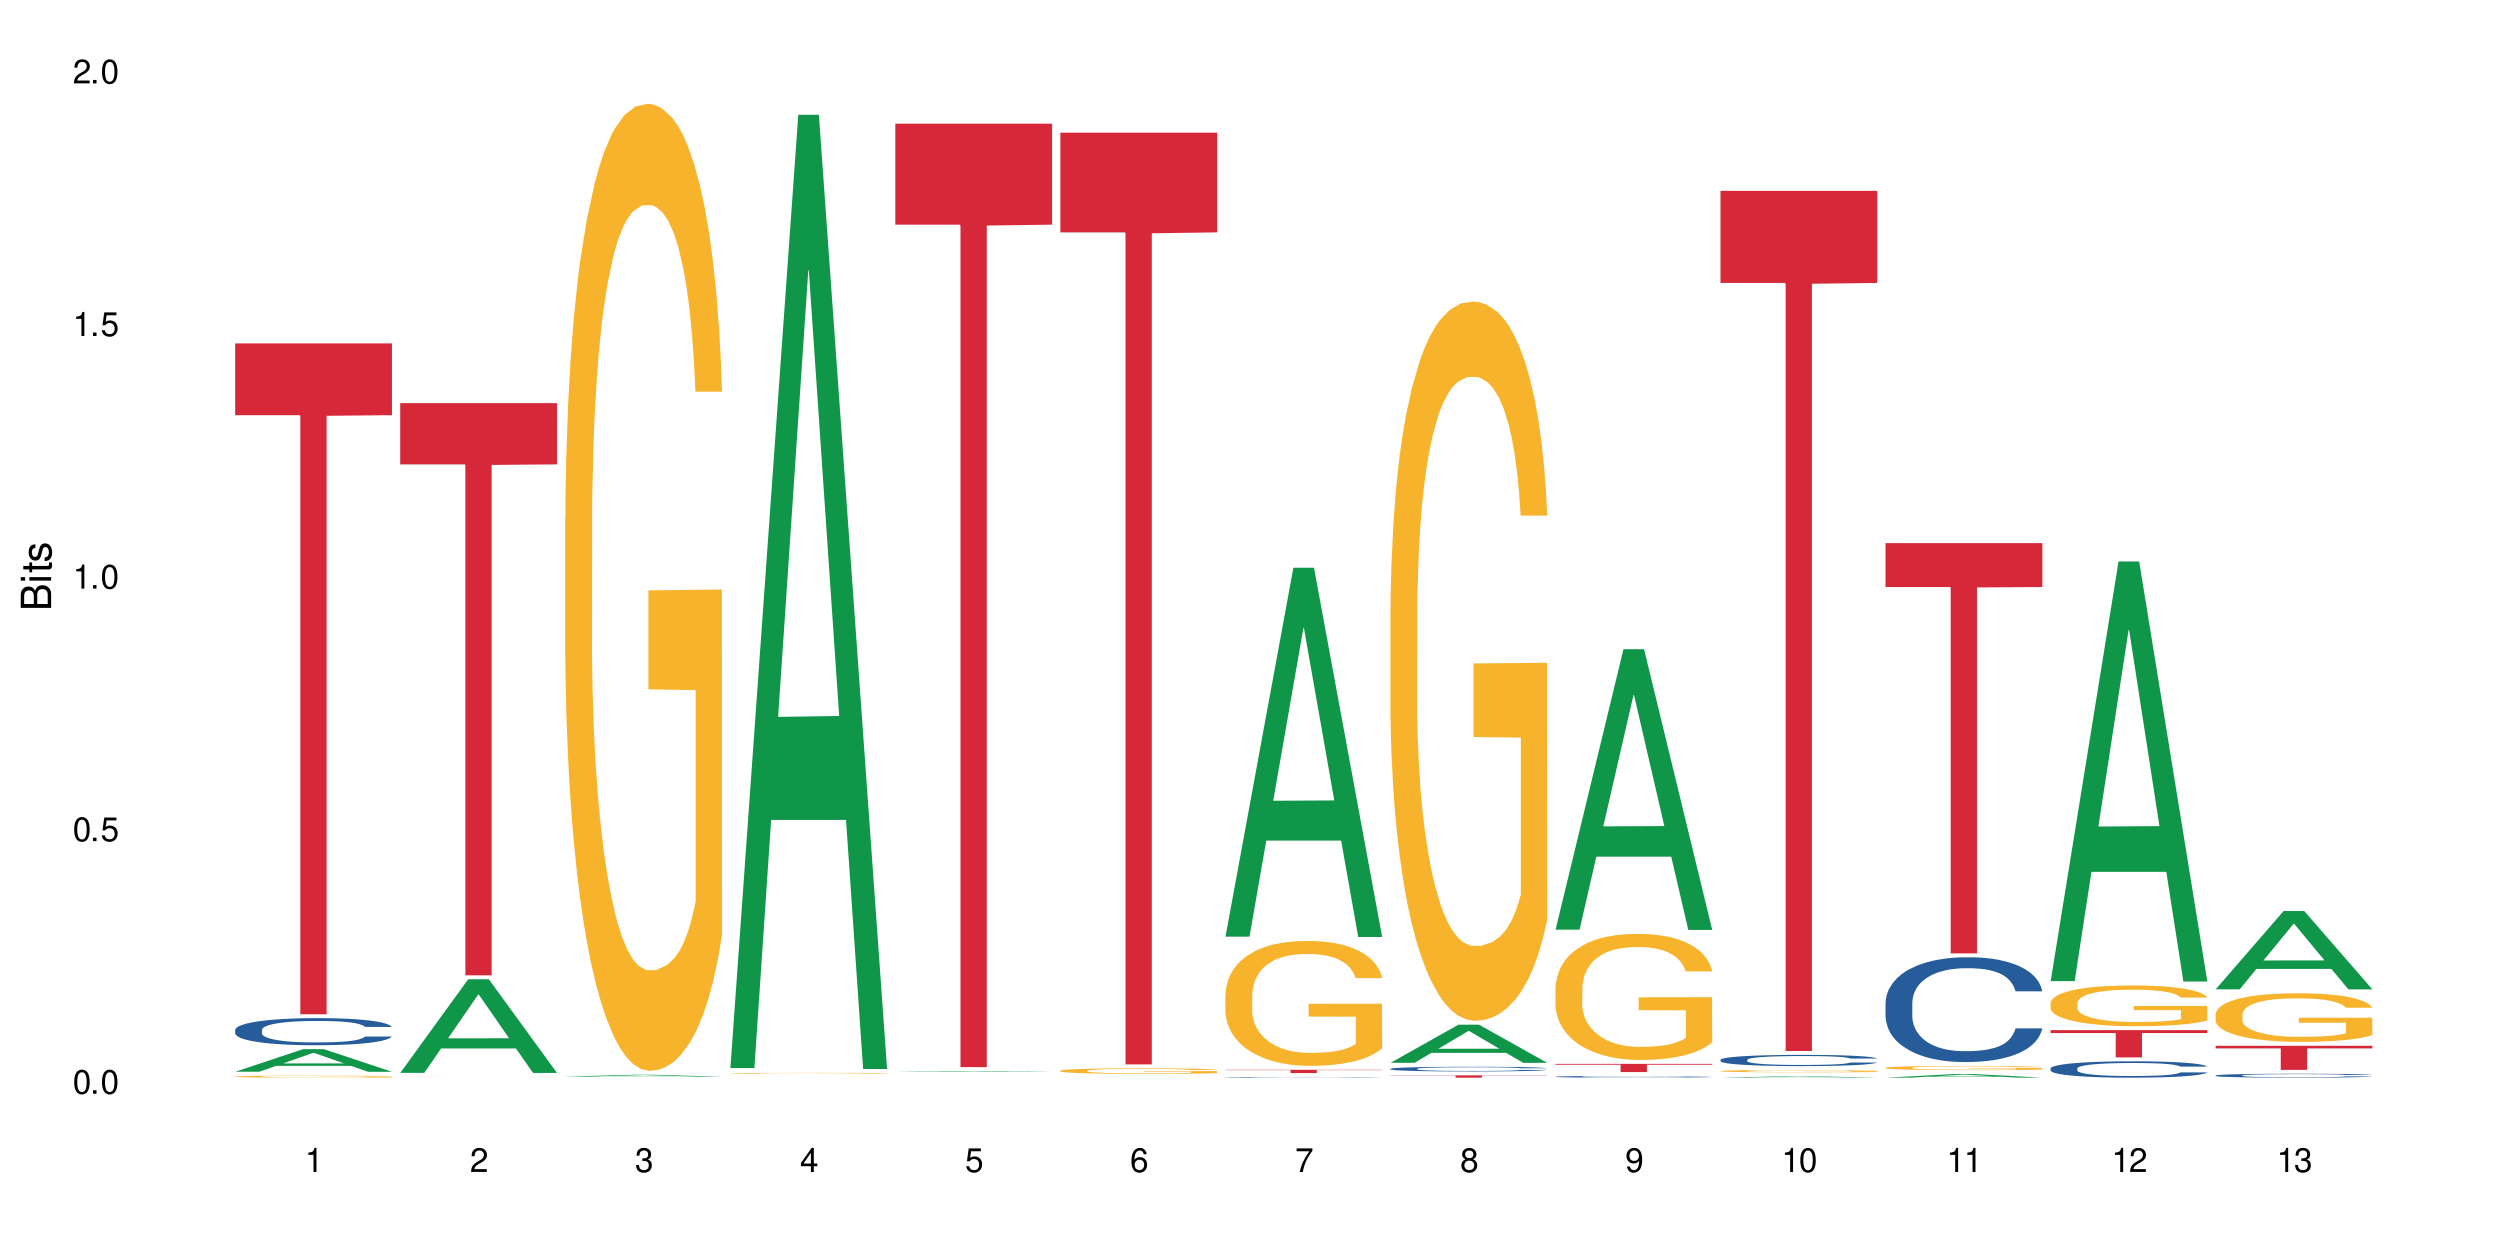 <?xml version="1.0" encoding="UTF-8"?>
<svg xmlns="http://www.w3.org/2000/svg" xmlns:xlink="http://www.w3.org/1999/xlink" width="720" height="360" viewBox="0 0 720 360">
<defs>
<g>
<g id="glyph-0-0">
</g>
<g id="glyph-0-1">
<path d="M 2.641 -6.938 C 2 -6.938 1.422 -6.656 1.078 -6.172 C 0.641 -5.562 0.406 -4.641 0.406 -3.359 C 0.406 -1.016 1.188 0.219 2.641 0.219 C 4.078 0.219 4.859 -1.016 4.859 -3.297 C 4.859 -4.641 4.656 -5.547 4.203 -6.172 C 3.844 -6.656 3.281 -6.938 2.641 -6.938 Z M 2.641 -6.188 C 3.547 -6.188 4 -5.25 4 -3.375 C 4 -1.406 3.562 -0.484 2.625 -0.484 C 1.734 -0.484 1.281 -1.438 1.281 -3.344 C 1.281 -5.25 1.734 -6.188 2.641 -6.188 Z M 2.641 -6.188 "/>
</g>
<g id="glyph-0-2">
<path d="M 1.828 -1 L 0.828 -1 L 0.828 0 L 1.828 0 Z M 1.828 -1 "/>
</g>
<g id="glyph-0-3">
<path d="M 4.562 -6.797 L 1.062 -6.797 L 0.547 -3.094 L 1.328 -3.094 C 1.719 -3.562 2.047 -3.734 2.578 -3.734 C 3.484 -3.734 4.062 -3.109 4.062 -2.094 C 4.062 -1.125 3.484 -0.531 2.578 -0.531 C 1.828 -0.531 1.375 -0.906 1.188 -1.672 L 0.328 -1.672 C 0.453 -1.109 0.547 -0.844 0.75 -0.594 C 1.125 -0.078 1.828 0.219 2.594 0.219 C 3.969 0.219 4.922 -0.781 4.922 -2.219 C 4.922 -3.562 4.031 -4.484 2.719 -4.484 C 2.25 -4.484 1.859 -4.359 1.469 -4.062 L 1.734 -5.969 L 4.562 -5.969 Z M 4.562 -6.797 "/>
</g>
<g id="glyph-0-4">
<path d="M 2.484 -4.938 L 2.484 0 L 3.328 0 L 3.328 -6.938 L 2.766 -6.938 C 2.469 -5.875 2.281 -5.734 0.984 -5.562 L 0.984 -4.938 Z M 2.484 -4.938 "/>
</g>
<g id="glyph-0-5">
<path d="M 4.859 -0.828 L 1.281 -0.828 C 1.359 -1.406 1.672 -1.781 2.5 -2.281 L 3.469 -2.828 C 4.406 -3.344 4.906 -4.062 4.906 -4.906 C 4.906 -5.484 4.672 -6.031 4.266 -6.406 C 3.859 -6.766 3.375 -6.938 2.719 -6.938 C 1.859 -6.938 1.219 -6.625 0.844 -6.031 C 0.609 -5.672 0.5 -5.234 0.484 -4.531 L 1.328 -4.531 C 1.359 -5.016 1.406 -5.281 1.531 -5.516 C 1.75 -5.938 2.188 -6.203 2.703 -6.203 C 3.469 -6.203 4.031 -5.641 4.031 -4.891 C 4.031 -4.344 3.719 -3.859 3.125 -3.516 L 2.234 -3 C 0.812 -2.172 0.406 -1.531 0.328 -0.016 L 4.859 -0.016 Z M 4.859 -0.828 "/>
</g>
<g id="glyph-0-6">
<path d="M 2.125 -3.188 L 2.578 -3.188 C 3.5 -3.188 3.984 -2.766 3.984 -1.922 C 3.984 -1.062 3.469 -0.531 2.594 -0.531 C 1.656 -0.531 1.203 -1 1.156 -2.016 L 0.312 -2.016 C 0.344 -1.453 0.438 -1.094 0.609 -0.781 C 0.953 -0.109 1.625 0.219 2.547 0.219 C 3.953 0.219 4.859 -0.625 4.859 -1.938 C 4.859 -2.828 4.516 -3.297 3.703 -3.594 C 4.344 -3.844 4.656 -4.328 4.656 -5.031 C 4.656 -6.219 3.875 -6.938 2.578 -6.938 C 1.203 -6.938 0.484 -6.172 0.453 -4.703 L 1.297 -4.703 C 1.312 -5.125 1.344 -5.359 1.453 -5.578 C 1.641 -5.969 2.062 -6.203 2.594 -6.203 C 3.344 -6.203 3.797 -5.75 3.797 -5 C 3.797 -4.516 3.609 -4.219 3.25 -4.047 C 3.016 -3.953 2.703 -3.922 2.125 -3.906 Z M 2.125 -3.188 "/>
</g>
<g id="glyph-0-7">
<path d="M 3.141 -1.672 L 3.141 0 L 3.984 0 L 3.984 -1.672 L 4.984 -1.672 L 4.984 -2.438 L 3.984 -2.438 L 3.984 -6.938 L 3.359 -6.938 L 0.266 -2.578 L 0.266 -1.672 Z M 3.141 -2.438 L 1 -2.438 L 3.141 -5.5 Z M 3.141 -2.438 "/>
</g>
<g id="glyph-0-8">
<path d="M 4.781 -5.125 C 4.609 -6.266 3.891 -6.938 2.844 -6.938 C 2.094 -6.938 1.422 -6.578 1.031 -5.953 C 0.594 -5.266 0.406 -4.422 0.406 -3.172 C 0.406 -2 0.578 -1.25 0.984 -0.641 C 1.359 -0.078 1.953 0.219 2.703 0.219 C 3.984 0.219 4.922 -0.75 4.922 -2.094 C 4.922 -3.375 4.062 -4.281 2.844 -4.281 C 2.172 -4.281 1.641 -4.031 1.281 -3.516 C 1.281 -5.234 1.828 -6.188 2.797 -6.188 C 3.391 -6.188 3.797 -5.797 3.938 -5.125 Z M 2.734 -3.531 C 3.547 -3.531 4.062 -2.953 4.062 -2.031 C 4.062 -1.156 3.484 -0.531 2.703 -0.531 C 1.922 -0.531 1.328 -1.188 1.328 -2.078 C 1.328 -2.938 1.906 -3.531 2.734 -3.531 Z M 2.734 -3.531 "/>
</g>
<g id="glyph-0-9">
<path d="M 4.984 -6.797 L 0.438 -6.797 L 0.438 -5.969 L 4.109 -5.969 C 2.5 -3.656 1.828 -2.234 1.328 0 L 2.219 0 C 2.594 -2.172 3.453 -4.047 4.984 -6.094 Z M 4.984 -6.797 "/>
</g>
<g id="glyph-0-10">
<path d="M 3.75 -3.656 C 4.469 -4.094 4.688 -4.438 4.688 -5.078 C 4.688 -6.172 3.844 -6.938 2.641 -6.938 C 1.438 -6.938 0.594 -6.172 0.594 -5.094 C 0.594 -4.438 0.812 -4.094 1.516 -3.656 C 0.734 -3.266 0.359 -2.703 0.359 -1.922 C 0.359 -0.656 1.281 0.219 2.641 0.219 C 3.984 0.219 4.922 -0.656 4.922 -1.922 C 4.922 -2.703 4.531 -3.266 3.75 -3.656 Z M 2.641 -6.188 C 3.359 -6.188 3.812 -5.75 3.812 -5.062 C 3.812 -4.406 3.344 -3.984 2.641 -3.984 C 1.922 -3.984 1.453 -4.406 1.453 -5.078 C 1.453 -5.75 1.922 -6.188 2.641 -6.188 Z M 2.641 -3.266 C 3.484 -3.266 4.062 -2.719 4.062 -1.906 C 4.062 -1.078 3.484 -0.531 2.625 -0.531 C 1.797 -0.531 1.219 -1.094 1.219 -1.906 C 1.219 -2.719 1.781 -3.266 2.641 -3.266 Z M 2.641 -3.266 "/>
</g>
<g id="glyph-0-11">
<path d="M 0.516 -1.578 C 0.672 -0.453 1.406 0.219 2.438 0.219 C 3.188 0.219 3.859 -0.141 4.266 -0.766 C 4.688 -1.453 4.891 -2.297 4.891 -3.547 C 4.891 -4.719 4.703 -5.453 4.312 -6.078 C 3.938 -6.641 3.344 -6.938 2.594 -6.938 C 1.297 -6.938 0.359 -5.969 0.359 -4.625 C 0.359 -3.344 1.234 -2.453 2.453 -2.453 C 3.094 -2.453 3.578 -2.672 4.016 -3.203 C 4 -1.484 3.469 -0.531 2.5 -0.531 C 1.906 -0.531 1.484 -0.906 1.359 -1.578 Z M 2.578 -6.203 C 3.375 -6.203 3.969 -5.531 3.969 -4.641 C 3.969 -3.797 3.391 -3.188 2.547 -3.188 C 1.734 -3.188 1.234 -3.766 1.234 -4.688 C 1.234 -5.562 1.797 -6.203 2.578 -6.203 Z M 2.578 -6.203 "/>
</g>
<g id="glyph-1-0">
</g>
<g id="glyph-1-1">
<path d="M 0 -0.953 L 0 -4.891 C 0 -5.719 -0.234 -6.344 -0.734 -6.797 C -1.188 -7.234 -1.812 -7.469 -2.5 -7.469 C -3.547 -7.469 -4.188 -7 -4.625 -5.875 C -4.984 -6.688 -5.625 -7.094 -6.531 -7.094 C -7.172 -7.094 -7.734 -6.859 -8.141 -6.391 C -8.562 -5.922 -8.75 -5.344 -8.75 -4.5 L -8.75 -0.953 Z M -4.984 -2.062 L -7.766 -2.062 L -7.766 -4.219 C -7.766 -4.844 -7.688 -5.203 -7.453 -5.5 C -7.219 -5.812 -6.859 -5.969 -6.375 -5.969 C -5.891 -5.969 -5.531 -5.812 -5.297 -5.5 C -5.062 -5.203 -4.984 -4.844 -4.984 -4.219 Z M -0.984 -2.062 L -4 -2.062 L -4 -4.781 C -4 -5.766 -3.438 -6.359 -2.484 -6.359 C -1.547 -6.359 -0.984 -5.766 -0.984 -4.781 Z M -0.984 -2.062 "/>
</g>
<g id="glyph-1-2">
<path d="M -6.281 -1.797 L -6.281 -0.797 L 0 -0.797 L 0 -1.797 Z M -8.75 -1.797 L -8.75 -0.797 L -7.484 -0.797 L -7.484 -1.797 Z M -8.75 -1.797 "/>
</g>
<g id="glyph-1-3">
<path d="M -6.281 -3.047 L -6.281 -2.016 L -8.016 -2.016 L -8.016 -1.016 L -6.281 -1.016 L -6.281 -0.172 L -5.469 -0.172 L -5.469 -1.016 L -0.719 -1.016 C -0.078 -1.016 0.281 -1.453 0.281 -2.234 C 0.281 -2.5 0.25 -2.719 0.188 -3.047 L -0.641 -3.047 C -0.609 -2.906 -0.594 -2.766 -0.594 -2.562 C -0.594 -2.141 -0.719 -2.016 -1.156 -2.016 L -5.469 -2.016 L -5.469 -3.047 Z M -6.281 -3.047 "/>
</g>
<g id="glyph-1-4">
<path d="M -4.531 -5.25 C -5.766 -5.25 -6.469 -4.422 -6.469 -2.969 C -6.469 -1.516 -5.719 -0.562 -4.547 -0.562 C -3.562 -0.562 -3.094 -1.062 -2.734 -2.562 L -2.516 -3.484 C -2.344 -4.188 -2.094 -4.469 -1.641 -4.469 C -1.047 -4.469 -0.641 -3.875 -0.641 -3 C -0.641 -2.453 -0.797 -2 -1.062 -1.75 C -1.25 -1.594 -1.422 -1.531 -1.875 -1.469 L -1.875 -0.406 C -0.422 -0.453 0.281 -1.266 0.281 -2.922 C 0.281 -4.5 -0.5 -5.516 -1.719 -5.516 C -2.656 -5.516 -3.172 -4.984 -3.469 -3.734 L -3.703 -2.766 C -3.891 -1.953 -4.156 -1.609 -4.594 -1.609 C -5.188 -1.609 -5.547 -2.125 -5.547 -2.938 C -5.547 -3.75 -5.203 -4.172 -4.531 -4.203 Z M -4.531 -5.25 "/>
</g>
</g>
</defs>
<rect x="-72" y="-36" width="864" height="432" fill="rgb(100%, 100%, 100%)" fill-opacity="1"/>
<path fill-rule="nonzero" fill="rgb(6.275%, 58.824%, 28.235%)" fill-opacity="1" d="M 67.73 308.664 L 67.777 308.66 L 87.316 302.152 L 93.25 302.152 L 112.883 308.672 L 105.984 308.672 L 101.066 306.969 L 79.5 306.969 L 74.676 308.664 L 67.73 308.664 L 81.574 306.266 L 99.086 306.258 L 90.355 303.215 L 90.258 303.211 L 90.164 303.227 L 81.527 306.258 L 81.574 306.266 Z M 67.73 308.664 "/>
<path fill-rule="nonzero" fill="rgb(14.51%, 36.078%, 60%)" fill-opacity="1" d="M 67.73 296.621 L 67.785 296.613 L 67.785 296.445 L 67.953 296.172 L 68.336 295.832 L 68.723 295.594 L 69.715 295.176 L 71.09 294.77 L 72.523 294.457 L 73.566 294.27 L 74.504 294.129 L 76.652 293.863 L 78.027 293.73 L 79.516 293.609 L 81.332 293.488 L 82.652 293.414 L 85.629 293.301 L 87.828 293.25 L 89.535 293.23 L 93.227 293.23 L 95.43 293.258 L 97.027 293.293 L 98.789 293.352 L 100.273 293.414 L 102.863 293.574 L 105.176 293.773 L 106.223 293.887 L 107.875 294.105 L 109.141 294.32 L 110.02 294.504 L 111.012 294.77 L 111.895 295.09 L 112.555 295.453 L 112.883 295.758 L 105.176 295.758 L 104.789 295.473 L 104.348 295.254 L 103.523 294.961 L 102.699 294.754 L 101.543 294.547 L 100.496 294.414 L 99.062 294.277 L 97.797 294.191 L 96.477 294.129 L 95.207 294.086 L 92.785 294.043 L 89.977 294.043 L 88.93 294.059 L 86.785 294.113 L 85.629 294.164 L 83.977 294.262 L 82.82 294.355 L 81.441 294.5 L 80.508 294.621 L 79.352 294.805 L 78.523 294.969 L 77.586 295.203 L 77.035 295.383 L 76.543 295.582 L 76.102 295.816 L 75.77 296.066 L 75.551 296.328 L 75.441 296.586 L 75.441 297.691 L 75.551 297.945 L 75.824 298.246 L 76.543 298.68 L 77.586 299.059 L 78.801 299.355 L 79.957 299.57 L 80.617 299.672 L 81.496 299.785 L 82.875 299.926 L 84.855 300.07 L 86.012 300.125 L 87.773 300.184 L 89.594 300.211 L 92.016 300.211 L 94.164 300.184 L 95.594 300.148 L 97.082 300.09 L 99.117 299.969 L 100.383 299.855 L 101.484 299.719 L 102.312 299.586 L 102.863 299.473 L 103.688 299.25 L 104.348 299.008 L 104.844 298.758 L 105.176 298.516 L 112.883 298.516 L 112.555 298.801 L 112.059 299.078 L 111.562 299.285 L 110.793 299.535 L 109.91 299.758 L 108.645 300.004 L 107.598 300.168 L 106.223 300.348 L 104.957 300.484 L 103.578 300.605 L 101.543 300.746 L 100.219 300.816 L 98.789 300.883 L 97.082 300.938 L 94.934 300.988 L 92.621 301.016 L 90.473 301.023 L 88.16 301.012 L 86.453 300.98 L 84.195 300.918 L 81.387 300.789 L 79.352 300.652 L 77.754 300.52 L 76.375 300.375 L 74.836 300.184 L 72.852 299.871 L 71.641 299.629 L 70.816 299.43 L 69.879 299.152 L 69.219 298.902 L 68.445 298.504 L 67.895 297.996 L 67.73 297.605 Z M 67.73 296.621 "/>
<path fill-rule="nonzero" fill="rgb(96.863%, 70.196%, 16.863%)" fill-opacity="1" d="M 67.73 310.043 L 67.785 310.043 L 67.785 310.031 L 68.008 310.008 L 68.559 309.977 L 69.273 309.949 L 70.043 309.93 L 70.539 309.918 L 71.367 309.902 L 72.082 309.891 L 73.898 309.867 L 76.211 309.844 L 77.477 309.836 L 78.91 309.824 L 80.945 309.816 L 81.883 309.812 L 84.746 309.805 L 87.996 309.797 L 93.227 309.797 L 95.484 309.801 L 98.566 309.805 L 100.328 309.812 L 101.707 309.816 L 103.137 309.824 L 104.898 309.832 L 106.551 309.848 L 107.875 309.859 L 109.195 309.875 L 110.297 309.891 L 111.234 309.91 L 112.059 309.93 L 112.555 309.949 L 112.883 309.969 L 105.23 309.969 L 104.789 309.949 L 104.293 309.934 L 103.469 309.918 L 102.641 309.906 L 101.816 309.895 L 100.273 309.883 L 98.953 309.875 L 97.301 309.867 L 95.703 309.863 L 93.887 309.859 L 92.785 309.855 L 89.867 309.855 L 87.223 309.859 L 85.684 309.863 L 84.582 309.871 L 83.039 309.879 L 82.102 309.883 L 81.551 309.887 L 79.902 309.902 L 78.801 309.918 L 78.195 309.93 L 77.422 309.945 L 76.871 309.957 L 76.266 309.98 L 75.938 309.996 L 75.496 310.031 L 75.441 310.125 L 75.605 310.145 L 75.938 310.164 L 76.375 310.184 L 77.035 310.203 L 77.699 310.219 L 78.855 310.238 L 79.844 310.254 L 80.617 310.262 L 82.102 310.277 L 82.707 310.281 L 84.141 310.289 L 85.629 310.297 L 87.445 310.305 L 88.82 310.309 L 97.137 310.309 L 99.227 310.305 L 100.66 310.297 L 101.598 310.297 L 102.754 310.289 L 103.578 310.285 L 104.348 310.277 L 105.285 310.27 L 105.285 310.145 L 91.684 310.145 L 91.684 310.086 L 112.828 310.086 L 112.883 310.289 L 111.727 310.305 L 110.297 310.316 L 108.918 310.328 L 107.488 310.336 L 105.449 310.348 L 103.797 310.352 L 101.266 310.359 L 98.953 310.363 L 96.531 310.367 L 94.383 310.371 L 91.852 310.371 L 89.594 310.367 L 87.168 310.367 L 85.242 310.363 L 81.719 310.348 L 79.516 310.34 L 78.082 310.328 L 76.598 310.32 L 75.109 310.305 L 73.789 310.293 L 72.906 310.281 L 72.027 310.27 L 71.09 310.254 L 70.207 310.234 L 69.547 310.219 L 68.941 310.199 L 68.5 310.184 L 68.062 310.16 L 67.84 310.141 L 67.73 310.125 Z M 67.73 310.043 "/>
<path fill-rule="nonzero" fill="rgb(83.922%, 15.686%, 22.353%)" fill-opacity="1" d="M 67.73 98.891 L 112.883 98.891 L 112.883 119.57 L 94.066 119.754 L 94.066 292.105 L 86.496 292.105 L 86.496 119.934 L 86.387 119.57 L 67.73 119.57 Z M 67.73 98.891 "/>
<path fill-rule="nonzero" fill="rgb(6.275%, 58.824%, 28.235%)" fill-opacity="1" d="M 115.262 308.977 L 115.309 308.953 L 134.848 282.02 L 140.781 282.02 L 160.414 309.004 L 153.516 309.004 L 148.598 301.961 L 127.031 301.961 L 122.207 308.977 L 115.262 308.977 L 129.105 299.047 L 146.617 299.02 L 137.887 286.43 L 137.789 286.402 L 137.691 286.48 L 129.059 299.02 L 129.105 299.047 Z M 115.262 308.977 "/>
<path fill-rule="nonzero" fill="rgb(96.863%, 70.196%, 16.863%)" fill-opacity="1" d="M 115.262 310.148 L 115.316 310.148 L 115.535 310.145 L 116.086 310.145 L 116.805 310.141 L 118.07 310.141 L 118.895 310.137 L 121.43 310.137 L 123.742 310.133 L 129.414 310.133 L 132.277 310.129 L 146.098 310.129 L 147.859 310.133 L 155.402 310.133 L 156.727 310.137 L 158.762 310.137 L 159.59 310.141 L 160.086 310.141 L 160.414 310.145 L 152.762 310.145 L 152.32 310.141 L 151 310.141 L 150.172 310.137 L 143.234 310.137 L 141.418 310.133 L 137.398 310.133 L 134.754 310.137 L 127.43 310.137 L 126.328 310.141 L 124.402 310.141 L 123.797 310.145 L 123.465 310.145 L 123.023 310.148 L 122.969 310.156 L 123.137 310.156 L 123.465 310.16 L 124.566 310.16 L 125.227 310.164 L 127.375 310.164 L 128.145 310.168 L 136.352 310.168 L 138.555 310.172 L 141.363 310.172 L 144.668 310.168 L 152.816 310.168 L 152.816 310.156 L 139.215 310.156 L 139.215 310.152 L 160.359 310.152 L 160.414 310.168 L 159.258 310.168 L 157.828 310.172 L 151.328 310.172 L 148.797 310.176 L 132.773 310.176 L 131.012 310.172 L 124.125 310.172 L 122.641 310.168 L 119.555 310.168 L 118.621 310.164 L 117.078 310.164 L 116.473 310.16 L 116.031 310.16 L 115.59 310.156 L 115.262 310.156 Z M 115.262 310.148 "/>
<path fill-rule="nonzero" fill="rgb(83.922%, 15.686%, 22.353%)" fill-opacity="1" d="M 115.262 116.102 L 160.414 116.102 L 160.414 133.742 L 141.598 133.895 L 141.598 280.895 L 134.023 280.895 L 134.023 134.051 L 133.914 133.742 L 115.262 133.742 Z M 115.262 116.102 "/>
<path fill-rule="nonzero" fill="rgb(6.275%, 58.824%, 28.235%)" fill-opacity="1" d="M 162.793 310.09 L 162.84 310.086 L 182.379 309.527 L 188.312 309.527 L 207.945 310.09 L 201.047 310.09 L 196.125 309.941 L 174.562 309.941 L 169.738 310.09 L 162.793 310.09 L 176.637 309.883 L 194.148 309.879 L 185.418 309.617 L 185.32 309.617 L 185.223 309.621 L 176.59 309.879 L 176.637 309.883 Z M 162.793 310.09 "/>
<path fill-rule="nonzero" fill="rgb(96.863%, 70.196%, 16.863%)" fill-opacity="1" d="M 162.793 149.172 L 162.848 148.914 L 162.848 143.828 L 163.066 132.383 L 163.617 116.613 L 164.332 103.641 L 165.105 93.465 L 165.602 88.125 L 166.426 80.492 L 167.141 74.898 L 168.957 63.449 L 171.27 52.766 L 172.539 48.188 L 173.969 43.863 L 176.008 39.031 L 176.941 37.25 L 179.805 33.184 L 183.055 30.637 L 186.633 29.875 L 188.285 30.129 L 190.543 31.148 L 193.629 33.945 L 195.391 36.488 L 196.766 39.031 L 198.199 42.34 L 199.961 47.426 L 201.613 53.531 L 202.934 59.637 L 204.254 67.266 L 205.355 75.406 L 206.293 84.309 L 207.117 94.992 L 207.613 103.895 L 207.945 112.797 L 200.289 112.797 L 199.852 103.895 L 199.355 97.027 L 198.527 88.633 L 197.703 82.527 L 196.875 77.695 L 195.336 71.082 L 194.012 67.012 L 192.363 63.449 L 190.766 61.16 L 188.949 59.637 L 187.848 59.125 L 184.926 59.125 L 182.285 60.906 L 180.742 62.941 L 179.641 64.977 L 178.098 68.793 L 177.164 71.844 L 176.613 73.879 L 174.961 81.766 L 173.859 88.887 L 173.254 93.719 L 172.484 101.352 L 171.934 108.219 L 171.328 118.395 L 170.996 126.023 L 170.555 143.32 L 170.5 189.105 L 170.664 198.77 L 170.996 209.199 L 171.438 218.355 L 172.098 228.023 L 172.758 235.398 L 173.914 245.32 L 174.906 251.934 L 175.676 256.258 L 177.164 263.125 L 177.77 265.414 L 179.199 269.992 L 180.688 273.555 L 182.504 276.605 L 183.883 278.133 L 186.082 279.402 L 188.891 279.402 L 192.195 277.879 L 194.289 275.844 L 195.719 273.809 L 196.656 272.027 L 197.812 269.23 L 198.641 266.684 L 199.41 263.887 L 200.348 259.562 L 200.348 198.77 L 186.746 198.516 L 186.746 170.027 L 207.891 169.773 L 207.945 269.23 L 206.789 276.098 L 205.355 282.711 L 203.98 287.797 L 202.547 292.121 L 200.512 296.953 L 198.859 300.008 L 196.324 303.566 L 194.012 305.855 L 191.59 307.383 L 189.441 308.145 L 186.91 308.402 L 184.652 307.891 L 182.23 306.367 L 180.301 304.332 L 178.539 301.785 L 176.777 298.48 L 174.574 293.141 L 173.145 288.816 L 171.656 283.473 L 170.172 277.113 L 168.848 270.246 L 167.969 264.906 L 167.086 258.801 L 166.148 251.168 L 165.27 242.52 L 164.609 234.637 L 164.004 225.734 L 163.562 217.34 L 163.121 205.895 L 162.902 196.734 L 162.793 188.852 Z M 162.793 149.172 "/>
<path fill-rule="nonzero" fill="rgb(6.275%, 58.824%, 28.235%)" fill-opacity="1" d="M 210.32 307.609 L 210.371 307.352 L 229.906 33.062 L 235.84 33.062 L 255.477 307.867 L 248.578 307.867 L 243.656 236.133 L 222.094 236.133 L 217.27 307.609 L 210.32 307.609 L 224.168 206.461 L 241.68 206.203 L 232.945 77.961 L 232.852 77.703 L 232.754 78.477 L 224.117 206.203 L 224.168 206.461 Z M 210.32 307.609 "/>
<path fill-rule="nonzero" fill="rgb(96.863%, 70.196%, 16.863%)" fill-opacity="1" d="M 210.32 309.105 L 210.375 309.105 L 210.375 309.102 L 210.598 309.09 L 211.148 309.074 L 211.863 309.062 L 212.633 309.055 L 213.129 309.047 L 213.957 309.039 L 214.672 309.035 L 216.488 309.023 L 218.801 309.016 L 220.066 309.012 L 221.5 309.008 L 223.539 309 L 224.473 309 L 227.336 308.996 L 230.586 308.992 L 238.074 308.992 L 241.156 308.996 L 242.922 309 L 244.297 309 L 245.73 309.004 L 247.492 309.008 L 249.145 309.016 L 250.465 309.02 L 251.785 309.027 L 252.887 309.035 L 253.824 309.043 L 254.648 309.055 L 255.145 309.062 L 255.477 309.07 L 247.82 309.07 L 247.379 309.062 L 246.887 309.059 L 246.059 309.047 L 245.234 309.043 L 244.406 309.039 L 242.863 309.031 L 241.543 309.027 L 239.891 309.023 L 238.293 309.023 L 236.477 309.02 L 232.457 309.02 L 229.816 309.023 L 228.273 309.023 L 227.172 309.027 L 225.629 309.031 L 224.695 309.031 L 224.145 309.035 L 222.492 309.043 L 221.391 309.051 L 220.785 309.055 L 220.012 309.062 L 219.461 309.066 L 218.855 309.078 L 218.527 309.086 L 218.086 309.102 L 218.031 309.145 L 218.195 309.152 L 218.527 309.164 L 218.965 309.172 L 219.629 309.18 L 220.289 309.188 L 221.445 309.199 L 222.438 309.203 L 223.207 309.207 L 224.695 309.215 L 225.301 309.215 L 226.73 309.223 L 228.219 309.223 L 230.035 309.227 L 231.41 309.227 L 233.613 309.23 L 236.422 309.23 L 239.727 309.227 L 241.82 309.227 L 243.25 309.223 L 244.188 309.223 L 245.344 309.219 L 246.168 309.219 L 246.941 309.215 L 247.875 309.211 L 247.875 309.152 L 234.273 309.152 L 234.273 309.125 L 255.422 309.125 L 255.477 309.219 L 254.32 309.227 L 252.887 309.234 L 251.512 309.238 L 250.078 309.242 L 248.043 309.246 L 246.391 309.25 L 243.855 309.254 L 241.543 309.254 L 239.121 309.258 L 232.184 309.258 L 229.758 309.254 L 227.832 309.254 L 224.309 309.246 L 222.105 309.242 L 220.672 309.238 L 219.188 309.234 L 217.699 309.227 L 216.379 309.223 L 215.496 309.215 L 214.617 309.211 L 213.68 309.203 L 212.801 309.195 L 212.137 309.188 L 211.531 309.18 L 211.094 309.172 L 210.652 309.16 L 210.43 309.152 L 210.32 309.145 Z M 210.32 309.105 "/>
<path fill-rule="nonzero" fill="rgb(6.275%, 58.824%, 28.235%)" fill-opacity="1" d="M 257.852 308.715 L 257.898 308.715 L 277.438 308.465 L 283.371 308.465 L 303.004 308.715 L 296.105 308.715 L 291.188 308.652 L 269.621 308.652 L 264.797 308.715 L 257.852 308.715 L 271.695 308.625 L 289.207 308.625 L 280.477 308.504 L 280.379 308.504 L 280.285 308.508 L 271.648 308.625 L 271.695 308.625 Z M 257.852 308.715 "/>
<path fill-rule="nonzero" fill="rgb(83.922%, 15.686%, 22.353%)" fill-opacity="1" d="M 257.852 35.613 L 303.004 35.613 L 303.004 64.699 L 284.188 64.957 L 284.188 307.34 L 276.617 307.34 L 276.617 65.211 L 276.504 64.699 L 257.852 64.699 Z M 257.852 35.613 "/>
<path fill-rule="nonzero" fill="rgb(96.863%, 70.196%, 16.863%)" fill-opacity="1" d="M 305.383 308.359 L 305.438 308.359 L 305.438 308.332 L 305.656 308.266 L 306.207 308.172 L 306.922 308.098 L 307.695 308.039 L 308.191 308.008 L 309.016 307.965 L 309.73 307.934 L 311.551 307.867 L 313.863 307.805 L 315.129 307.781 L 316.559 307.754 L 318.598 307.727 L 319.535 307.715 L 322.398 307.691 L 325.645 307.68 L 329.227 307.676 L 330.879 307.676 L 333.137 307.68 L 336.219 307.699 L 337.98 307.711 L 339.355 307.727 L 340.789 307.746 L 342.551 307.773 L 344.203 307.809 L 345.523 307.844 L 346.848 307.891 L 347.949 307.938 L 348.883 307.988 L 349.711 308.051 L 350.203 308.102 L 350.535 308.152 L 342.883 308.152 L 342.441 308.102 L 341.945 308.062 L 341.121 308.012 L 340.293 307.977 L 339.469 307.949 L 337.926 307.91 L 336.605 307.887 L 334.953 307.867 L 333.355 307.855 L 331.539 307.844 L 327.52 307.844 L 324.875 307.852 L 323.332 307.863 L 322.23 307.875 L 320.691 307.898 L 319.754 307.914 L 319.203 307.926 L 317.551 307.973 L 316.449 308.016 L 315.844 308.043 L 315.074 308.086 L 314.523 308.125 L 313.918 308.184 L 313.586 308.227 L 313.145 308.328 L 313.09 308.59 L 313.258 308.648 L 313.586 308.707 L 314.027 308.758 L 314.688 308.816 L 315.348 308.855 L 316.504 308.914 L 317.496 308.953 L 318.266 308.977 L 319.754 309.016 L 320.359 309.031 L 321.793 309.055 L 323.277 309.078 L 325.094 309.094 L 326.473 309.102 L 328.676 309.109 L 331.484 309.109 L 334.785 309.102 L 336.879 309.09 L 338.312 309.078 L 339.246 309.066 L 340.402 309.051 L 341.23 309.039 L 342 309.02 L 342.938 308.996 L 342.938 308.648 L 329.336 308.645 L 329.336 308.48 L 350.48 308.48 L 350.535 309.051 L 349.379 309.09 L 347.949 309.129 L 346.57 309.16 L 345.141 309.184 L 343.102 309.211 L 341.449 309.23 L 338.918 309.25 L 336.605 309.262 L 334.18 309.273 L 332.035 309.277 L 329.5 309.277 L 327.242 309.273 L 324.82 309.266 L 322.895 309.254 L 321.129 309.238 L 319.367 309.219 L 317.164 309.191 L 315.734 309.164 L 314.246 309.133 L 312.762 309.098 L 311.438 309.059 L 310.559 309.027 L 309.676 308.992 L 308.742 308.949 L 307.859 308.898 L 307.199 308.852 L 306.594 308.801 L 306.152 308.754 L 305.711 308.688 L 305.492 308.637 L 305.383 308.59 Z M 305.383 308.359 "/>
<path fill-rule="nonzero" fill="rgb(83.922%, 15.686%, 22.353%)" fill-opacity="1" d="M 305.383 38.203 L 350.535 38.203 L 350.535 66.926 L 331.719 67.18 L 331.719 306.547 L 324.145 306.547 L 324.145 67.43 L 324.035 66.926 L 305.383 66.926 Z M 305.383 38.203 "/>
<path fill-rule="nonzero" fill="rgb(6.275%, 58.824%, 28.235%)" fill-opacity="1" d="M 352.91 269.762 L 352.961 269.66 L 372.496 163.508 L 378.43 163.508 L 398.066 269.863 L 391.168 269.863 L 386.246 242.102 L 364.684 242.102 L 359.859 269.762 L 352.91 269.762 L 366.758 230.617 L 384.27 230.516 L 375.535 180.883 L 375.441 180.785 L 375.344 181.086 L 366.707 230.516 L 366.758 230.617 Z M 352.91 269.762 "/>
<path fill-rule="nonzero" fill="rgb(14.51%, 36.078%, 60%)" fill-opacity="1" d="M 352.91 310.254 L 352.969 310.254 L 352.969 310.25 L 353.133 310.242 L 353.52 310.234 L 353.902 310.227 L 354.895 310.215 L 356.27 310.207 L 357.703 310.199 L 358.75 310.191 L 359.684 310.188 L 361.832 310.184 L 363.211 310.18 L 364.695 310.176 L 366.512 310.172 L 367.836 310.172 L 370.809 310.168 L 373.012 310.168 L 374.719 310.164 L 378.406 310.164 L 380.609 310.168 L 383.969 310.168 L 385.457 310.172 L 388.043 310.176 L 390.355 310.18 L 391.402 310.184 L 393.055 310.188 L 394.32 310.195 L 395.203 310.199 L 396.195 310.207 L 397.074 310.215 L 397.734 310.223 L 398.066 310.23 L 390.355 310.23 L 389.973 310.223 L 389.531 310.219 L 388.703 310.211 L 387.879 310.207 L 386.723 310.199 L 385.676 310.195 L 384.246 310.191 L 382.977 310.191 L 381.656 310.188 L 371.965 310.188 L 370.809 310.191 L 369.156 310.191 L 368 310.195 L 366.625 310.199 L 365.688 310.203 L 364.531 310.207 L 363.703 310.211 L 362.77 310.219 L 362.219 310.223 L 361.723 310.227 L 361.281 310.234 L 360.953 310.238 L 360.73 310.246 L 360.621 310.254 L 360.621 310.281 L 360.73 310.289 L 361.008 310.297 L 361.723 310.309 L 362.77 310.316 L 363.98 310.328 L 365.137 310.332 L 365.797 310.336 L 366.68 310.336 L 368.055 310.34 L 370.039 310.344 L 371.195 310.348 L 380.773 310.348 L 382.262 310.344 L 384.301 310.344 L 385.566 310.34 L 386.668 310.336 L 387.492 310.332 L 388.043 310.328 L 388.871 310.324 L 389.531 310.316 L 390.027 310.309 L 390.355 310.305 L 398.066 310.305 L 397.734 310.312 L 397.238 310.32 L 396.742 310.324 L 395.973 310.332 L 395.094 310.336 L 393.824 310.344 L 392.781 310.348 L 391.402 310.352 L 390.137 310.355 L 388.758 310.359 L 386.723 310.363 L 385.402 310.363 L 383.969 310.367 L 380.113 310.367 L 377.801 310.371 L 373.34 310.371 L 371.633 310.367 L 369.375 310.367 L 366.566 310.363 L 364.531 310.359 L 362.934 310.355 L 361.559 310.352 L 360.016 310.348 L 358.031 310.34 L 356.82 310.332 L 355.996 310.328 L 355.059 310.32 L 354.398 310.312 L 353.629 310.305 L 353.078 310.289 L 352.91 310.281 Z M 352.91 310.254 "/>
<path fill-rule="nonzero" fill="rgb(96.863%, 70.196%, 16.863%)" fill-opacity="1" d="M 352.91 286.398 L 352.969 286.367 L 352.969 285.711 L 353.188 284.23 L 353.738 282.191 L 354.453 280.516 L 355.227 279.203 L 355.719 278.512 L 356.547 277.527 L 357.262 276.805 L 359.078 275.324 L 361.391 273.945 L 362.66 273.355 L 364.09 272.797 L 366.129 272.172 L 367.062 271.941 L 369.926 271.414 L 373.176 271.086 L 376.754 270.988 L 378.406 271.02 L 380.664 271.152 L 383.75 271.516 L 385.512 271.844 L 386.887 272.172 L 388.32 272.598 L 390.082 273.254 L 391.734 274.043 L 393.055 274.832 L 394.375 275.82 L 395.477 276.871 L 396.414 278.02 L 397.238 279.398 L 397.734 280.551 L 398.066 281.699 L 390.41 281.699 L 389.973 280.551 L 389.477 279.664 L 388.648 278.578 L 387.824 277.789 L 386.996 277.164 L 385.457 276.312 L 384.133 275.785 L 382.48 275.324 L 380.887 275.031 L 379.066 274.832 L 377.965 274.766 L 375.047 274.766 L 372.406 274.996 L 370.863 275.262 L 369.762 275.523 L 368.219 276.016 L 367.285 276.41 L 366.734 276.672 L 365.082 277.691 L 363.98 278.613 L 363.375 279.234 L 362.602 280.223 L 362.055 281.109 L 361.445 282.422 L 361.117 283.41 L 360.676 285.645 L 360.621 291.559 L 360.785 292.809 L 361.117 294.152 L 361.559 295.336 L 362.219 296.586 L 362.879 297.539 L 364.035 298.82 L 365.027 299.676 L 365.797 300.234 L 367.285 301.121 L 367.891 301.418 L 369.32 302.008 L 370.809 302.469 L 372.625 302.863 L 374.004 303.059 L 376.203 303.223 L 379.012 303.223 L 382.316 303.027 L 384.41 302.762 L 385.84 302.5 L 386.777 302.27 L 387.934 301.91 L 388.758 301.582 L 389.531 301.219 L 390.465 300.66 L 390.465 292.809 L 376.867 292.773 L 376.867 289.094 L 398.012 289.062 L 398.066 301.91 L 396.91 302.797 L 395.477 303.652 L 394.102 304.309 L 392.668 304.867 L 390.633 305.492 L 388.98 305.887 L 386.445 306.344 L 384.133 306.641 L 381.711 306.84 L 379.562 306.938 L 377.031 306.969 L 374.773 306.902 L 372.352 306.707 L 370.422 306.445 L 368.66 306.113 L 366.898 305.688 L 364.695 304.996 L 363.266 304.438 L 361.777 303.75 L 360.289 302.93 L 358.969 302.039 L 358.09 301.352 L 357.207 300.562 L 356.27 299.574 L 355.391 298.457 L 354.73 297.441 L 354.125 296.289 L 353.684 295.207 L 353.242 293.727 L 353.023 292.543 L 352.91 291.527 Z M 352.91 286.398 "/>
<path fill-rule="nonzero" fill="rgb(83.922%, 15.686%, 22.353%)" fill-opacity="1" d="M 352.91 308.098 L 398.066 308.098 L 398.066 308.195 L 379.246 308.199 L 379.246 309.039 L 371.676 309.039 L 371.676 308.199 L 371.566 308.195 L 352.91 308.195 Z M 352.91 308.098 "/>
<path fill-rule="nonzero" fill="rgb(6.275%, 58.824%, 28.235%)" fill-opacity="1" d="M 400.441 306.094 L 400.492 306.086 L 420.027 295.113 L 425.961 295.113 L 445.598 306.105 L 438.699 306.105 L 433.777 303.234 L 412.215 303.234 L 407.391 306.094 L 400.441 306.094 L 414.289 302.047 L 431.801 302.039 L 423.066 296.906 L 422.973 296.898 L 422.875 296.93 L 414.238 302.039 L 414.289 302.047 Z M 400.441 306.094 "/>
<path fill-rule="nonzero" fill="rgb(14.51%, 36.078%, 60%)" fill-opacity="1" d="M 400.441 307.816 L 400.496 307.816 L 400.496 307.785 L 400.664 307.738 L 401.047 307.68 L 401.434 307.641 L 402.426 307.566 L 403.801 307.496 L 405.234 307.441 L 406.277 307.41 L 407.215 307.387 L 409.363 307.34 L 410.738 307.316 L 412.227 307.297 L 414.043 307.277 L 415.363 307.266 L 418.34 307.242 L 420.539 307.234 L 422.246 307.23 L 425.938 307.23 L 428.141 307.238 L 429.738 307.242 L 431.5 307.254 L 432.984 307.266 L 435.574 307.289 L 437.887 307.324 L 438.934 307.344 L 440.586 307.383 L 441.852 307.418 L 442.73 307.453 L 443.723 307.496 L 444.605 307.551 L 445.266 307.613 L 445.598 307.668 L 437.887 307.668 L 437.5 307.617 L 437.062 307.582 L 436.234 307.531 L 435.41 307.496 L 434.254 307.457 L 433.207 307.434 L 431.773 307.414 L 430.508 307.398 L 429.188 307.387 L 427.918 307.379 L 425.496 307.371 L 422.688 307.371 L 421.641 307.375 L 419.496 307.383 L 418.34 307.395 L 416.688 307.41 L 415.531 307.426 L 414.152 307.449 L 413.219 307.473 L 412.062 307.504 L 411.234 307.531 L 410.301 307.57 L 409.75 307.602 L 409.254 307.637 L 408.812 307.676 L 408.48 307.719 L 408.262 307.766 L 408.152 307.809 L 408.152 308 L 408.262 308.043 L 408.535 308.098 L 409.254 308.172 L 410.301 308.234 L 411.512 308.289 L 412.668 308.324 L 413.328 308.34 L 414.207 308.359 L 415.586 308.387 L 417.566 308.41 L 418.723 308.418 L 420.484 308.43 L 422.305 308.434 L 424.727 308.434 L 426.875 308.43 L 428.305 308.422 L 429.793 308.414 L 431.828 308.395 L 433.098 308.371 L 434.195 308.352 L 435.023 308.328 L 435.574 308.309 L 436.398 308.27 L 437.062 308.227 L 437.555 308.184 L 437.887 308.141 L 445.598 308.141 L 445.266 308.191 L 444.77 308.238 L 444.273 308.273 L 443.504 308.316 L 442.621 308.355 L 441.355 308.398 L 440.309 308.426 L 438.934 308.457 L 437.668 308.48 L 436.289 308.5 L 434.254 308.527 L 432.93 308.539 L 431.5 308.551 L 429.793 308.559 L 427.645 308.566 L 425.332 308.574 L 423.184 308.574 L 420.871 308.57 L 419.164 308.566 L 416.906 308.555 L 414.098 308.535 L 412.062 308.512 L 410.465 308.488 L 409.086 308.461 L 407.547 308.43 L 405.562 308.375 L 404.352 308.332 L 403.527 308.301 L 402.59 308.25 L 401.93 308.207 L 401.156 308.141 L 400.605 308.055 L 400.441 307.984 Z M 400.441 307.816 "/>
<path fill-rule="nonzero" fill="rgb(96.863%, 70.196%, 16.863%)" fill-opacity="1" d="M 400.441 175.555 L 400.496 175.363 L 400.496 171.582 L 400.719 163.066 L 401.27 151.34 L 401.984 141.691 L 402.754 134.121 L 403.25 130.148 L 404.078 124.473 L 404.793 120.312 L 406.609 111.797 L 408.922 103.852 L 410.188 100.445 L 411.621 97.23 L 413.656 93.637 L 414.594 92.312 L 417.457 89.285 L 420.707 87.395 L 424.285 86.824 L 425.938 87.016 L 428.195 87.773 L 431.277 89.852 L 433.039 91.746 L 434.418 93.637 L 435.848 96.098 L 437.609 99.879 L 439.262 104.422 L 440.586 108.961 L 441.906 114.637 L 443.008 120.691 L 443.945 127.312 L 444.77 135.258 L 445.266 141.879 L 445.598 148.5 L 437.941 148.5 L 437.5 141.879 L 437.004 136.77 L 436.18 130.527 L 435.355 125.988 L 434.527 122.395 L 432.984 117.473 L 431.664 114.445 L 430.012 111.797 L 428.414 110.094 L 426.598 108.961 L 425.496 108.582 L 422.578 108.582 L 419.934 109.906 L 418.395 111.422 L 417.293 112.934 L 415.75 115.77 L 414.812 118.043 L 414.262 119.555 L 412.613 125.418 L 411.512 130.719 L 410.906 134.312 L 410.133 139.988 L 409.582 145.094 L 408.977 152.664 L 408.648 158.34 L 408.207 171.203 L 408.152 205.258 L 408.316 212.445 L 408.648 220.203 L 409.086 227.012 L 409.75 234.203 L 410.41 239.688 L 411.566 247.066 L 412.555 251.984 L 413.328 255.203 L 414.812 260.309 L 415.422 262.012 L 416.852 265.418 L 418.34 268.066 L 420.156 270.336 L 421.531 271.473 L 423.734 272.418 L 426.543 272.418 L 429.848 271.281 L 431.941 269.77 L 433.371 268.254 L 434.309 266.93 L 435.465 264.852 L 436.289 262.957 L 437.062 260.879 L 437.996 257.66 L 437.996 212.445 L 424.395 212.258 L 424.395 191.066 L 445.539 190.879 L 445.598 264.852 L 444.438 269.957 L 443.008 274.879 L 441.633 278.66 L 440.199 281.879 L 438.16 285.473 L 436.512 287.742 L 433.977 290.391 L 431.664 292.094 L 429.242 293.227 L 427.094 293.797 L 424.562 293.984 L 422.305 293.605 L 419.879 292.473 L 417.953 290.957 L 416.191 289.066 L 414.43 286.605 L 412.227 282.633 L 410.793 279.418 L 409.309 275.445 L 407.82 270.715 L 406.5 265.605 L 405.617 261.633 L 404.738 257.094 L 403.801 251.418 L 402.922 244.984 L 402.258 239.121 L 401.652 232.5 L 401.215 226.258 L 400.773 217.742 L 400.551 210.934 L 400.441 205.066 Z M 400.441 175.555 "/>
<path fill-rule="nonzero" fill="rgb(83.922%, 15.686%, 22.353%)" fill-opacity="1" d="M 400.441 309.699 L 445.598 309.699 L 445.598 309.773 L 426.777 309.773 L 426.777 310.371 L 419.207 310.371 L 419.207 309.773 L 400.441 309.773 Z M 400.441 309.699 "/>
<path fill-rule="nonzero" fill="rgb(6.275%, 58.824%, 28.235%)" fill-opacity="1" d="M 447.973 267.75 L 448.02 267.672 L 467.559 186.969 L 473.492 186.969 L 493.125 267.824 L 486.227 267.824 L 481.309 246.719 L 459.742 246.719 L 454.918 267.75 L 447.973 267.75 L 461.816 237.988 L 479.328 237.91 L 470.598 200.18 L 470.5 200.102 L 470.406 200.332 L 461.77 237.91 L 461.816 237.988 Z M 447.973 267.75 "/>
<path fill-rule="nonzero" fill="rgb(14.51%, 36.078%, 60%)" fill-opacity="1" d="M 447.973 310.094 L 448.027 310.094 L 448.027 310.082 L 448.191 310.062 L 448.578 310.043 L 448.965 310.027 L 449.953 310 L 451.332 309.977 L 452.762 309.957 L 453.809 309.945 L 454.746 309.938 L 456.895 309.918 L 458.27 309.91 L 459.758 309.902 L 461.574 309.895 L 462.895 309.891 L 465.867 309.883 L 468.07 309.879 L 473.469 309.879 L 475.672 309.883 L 477.266 309.883 L 479.027 309.887 L 480.516 309.891 L 483.105 309.902 L 485.418 309.914 L 486.465 309.922 L 488.113 309.934 L 489.383 309.949 L 490.262 309.961 L 491.254 309.977 L 492.137 309.996 L 492.797 310.02 L 493.125 310.039 L 485.418 310.039 L 485.031 310.02 L 484.59 310.008 L 483.766 309.988 L 482.938 309.977 L 481.781 309.961 L 480.734 309.953 L 479.305 309.945 L 478.039 309.941 L 476.715 309.938 L 475.449 309.934 L 473.027 309.93 L 469.172 309.93 L 467.023 309.934 L 465.867 309.938 L 464.215 309.945 L 463.059 309.949 L 461.684 309.957 L 460.746 309.965 L 459.59 309.977 L 458.766 309.988 L 457.828 310.004 L 457.277 310.016 L 456.781 310.027 L 456.344 310.043 L 456.012 310.059 L 455.793 310.074 L 455.68 310.09 L 455.68 310.16 L 455.793 310.176 L 456.066 310.195 L 456.781 310.223 L 457.828 310.246 L 459.039 310.266 L 460.195 310.277 L 460.859 310.285 L 461.738 310.293 L 463.117 310.301 L 465.098 310.309 L 466.254 310.312 L 468.016 310.316 L 469.832 310.32 L 472.258 310.32 L 474.402 310.316 L 475.836 310.316 L 477.32 310.312 L 479.359 310.305 L 480.625 310.297 L 481.727 310.289 L 482.555 310.277 L 483.105 310.273 L 483.93 310.258 L 484.59 310.242 L 485.086 310.227 L 485.418 310.211 L 493.125 310.211 L 492.797 310.23 L 491.805 310.262 L 491.035 310.277 L 490.152 310.289 L 488.887 310.305 L 487.84 310.316 L 486.465 310.328 L 485.195 310.336 L 483.82 310.344 L 481.781 310.352 L 480.461 310.355 L 479.027 310.359 L 477.32 310.363 L 475.176 310.367 L 472.863 310.371 L 470.715 310.371 L 468.402 310.367 L 466.695 310.367 L 464.438 310.363 L 461.629 310.355 L 459.59 310.348 L 457.996 310.34 L 456.617 310.328 L 455.074 310.316 L 453.094 310.297 L 451.883 310.281 L 451.055 310.27 L 450.121 310.25 L 449.461 310.234 L 448.688 310.211 L 448.137 310.18 L 447.973 310.156 Z M 447.973 310.094 "/>
<path fill-rule="nonzero" fill="rgb(96.863%, 70.196%, 16.863%)" fill-opacity="1" d="M 447.973 284.508 L 448.027 284.473 L 448.027 283.809 L 448.246 282.316 L 448.797 280.262 L 449.516 278.57 L 450.285 277.242 L 450.781 276.547 L 451.605 275.551 L 452.324 274.82 L 454.141 273.328 L 456.453 271.938 L 457.719 271.34 L 459.152 270.773 L 461.188 270.145 L 462.125 269.914 L 464.988 269.383 L 468.238 269.051 L 471.816 268.949 L 473.469 268.984 L 475.727 269.117 L 478.809 269.48 L 480.57 269.812 L 481.949 270.145 L 483.379 270.574 L 485.141 271.238 L 486.793 272.035 L 488.113 272.832 L 489.438 273.824 L 490.539 274.887 L 491.473 276.047 L 492.301 277.441 L 492.797 278.602 L 493.125 279.762 L 485.473 279.762 L 485.031 278.602 L 484.535 277.707 L 483.711 276.613 L 482.883 275.816 L 482.059 275.188 L 480.516 274.324 L 479.195 273.793 L 477.543 273.328 L 475.945 273.031 L 474.129 272.832 L 473.027 272.766 L 470.109 272.766 L 467.465 272.996 L 465.922 273.262 L 464.824 273.527 L 463.281 274.023 L 462.344 274.422 L 461.793 274.688 L 460.141 275.715 L 459.039 276.645 L 458.434 277.277 L 457.664 278.27 L 457.113 279.168 L 456.508 280.492 L 456.176 281.488 L 455.738 283.742 L 455.68 289.715 L 455.848 290.973 L 456.176 292.332 L 456.617 293.527 L 457.277 294.789 L 457.938 295.75 L 459.094 297.043 L 460.086 297.906 L 460.859 298.469 L 462.344 299.367 L 462.949 299.664 L 464.383 300.262 L 465.867 300.727 L 467.688 301.125 L 469.062 301.324 L 471.266 301.488 L 474.074 301.488 L 477.379 301.289 L 479.469 301.023 L 480.902 300.758 L 481.836 300.527 L 482.992 300.16 L 483.82 299.828 L 484.59 299.465 L 485.527 298.902 L 485.527 290.973 L 471.926 290.941 L 471.926 287.227 L 493.07 287.191 L 493.125 300.16 L 491.969 301.059 L 490.539 301.918 L 489.16 302.582 L 487.73 303.148 L 485.691 303.777 L 484.039 304.176 L 481.508 304.641 L 479.195 304.938 L 476.773 305.137 L 474.625 305.234 L 472.09 305.27 L 469.832 305.203 L 467.41 305.004 L 465.484 304.738 L 463.723 304.406 L 461.957 303.977 L 459.758 303.277 L 458.324 302.715 L 456.836 302.02 L 455.352 301.191 L 454.031 300.293 L 453.148 299.598 L 452.266 298.801 L 451.332 297.805 L 450.449 296.68 L 449.789 295.652 L 449.184 294.488 L 448.742 293.395 L 448.301 291.902 L 448.082 290.707 L 447.973 289.68 Z M 447.973 284.508 "/>
<path fill-rule="nonzero" fill="rgb(83.922%, 15.686%, 22.353%)" fill-opacity="1" d="M 447.973 306.395 L 493.125 306.395 L 493.125 306.648 L 474.309 306.648 L 474.309 308.754 L 466.734 308.754 L 466.734 306.652 L 466.625 306.648 L 447.973 306.648 Z M 447.973 306.395 "/>
<path fill-rule="nonzero" fill="rgb(6.275%, 58.824%, 28.235%)" fill-opacity="1" d="M 495.504 310.371 L 495.551 310.367 L 515.09 309.957 L 521.023 309.957 L 540.656 310.371 L 533.758 310.371 L 528.836 310.262 L 507.273 310.262 L 502.449 310.371 L 495.504 310.371 L 509.348 310.219 L 526.859 310.219 L 518.129 310.027 L 517.934 310.027 L 509.301 310.219 L 509.348 310.219 Z M 495.504 310.371 "/>
<path fill-rule="nonzero" fill="rgb(14.51%, 36.078%, 60%)" fill-opacity="1" d="M 495.504 305.215 L 495.559 305.211 L 495.559 305.141 L 495.723 305.027 L 496.109 304.887 L 496.492 304.789 L 497.484 304.613 L 498.863 304.445 L 500.293 304.316 L 501.34 304.238 L 502.277 304.18 L 504.422 304.07 L 505.801 304.016 L 507.285 303.965 L 509.105 303.914 L 510.426 303.887 L 513.398 303.836 L 515.602 303.816 L 517.309 303.809 L 520.996 303.809 L 523.199 303.82 L 524.797 303.836 L 526.559 303.859 L 528.047 303.887 L 530.633 303.949 L 532.945 304.031 L 533.992 304.078 L 535.645 304.172 L 536.91 304.262 L 537.793 304.336 L 538.785 304.445 L 539.664 304.578 L 540.324 304.73 L 540.656 304.855 L 532.945 304.855 L 532.562 304.738 L 532.121 304.648 L 531.297 304.527 L 530.469 304.441 L 529.312 304.355 L 528.266 304.297 L 526.836 304.242 L 525.566 304.207 L 524.246 304.18 L 522.98 304.164 L 520.559 304.145 L 517.75 304.145 L 516.703 304.152 L 514.555 304.176 L 513.398 304.195 L 511.746 304.238 L 510.59 304.273 L 509.215 304.332 L 508.277 304.383 L 507.121 304.461 L 506.297 304.527 L 505.359 304.625 L 504.809 304.699 L 504.312 304.781 L 503.871 304.879 L 503.543 304.984 L 503.32 305.094 L 503.211 305.199 L 503.211 305.656 L 503.32 305.762 L 503.598 305.887 L 504.312 306.066 L 505.359 306.223 L 506.57 306.348 L 507.727 306.438 L 508.387 306.477 L 509.27 306.523 L 510.645 306.582 L 512.629 306.645 L 513.785 306.668 L 515.547 306.691 L 517.363 306.703 L 519.785 306.703 L 521.934 306.691 L 523.367 306.676 L 524.852 306.652 L 526.891 306.602 L 528.156 306.555 L 529.258 306.496 L 530.082 306.441 L 530.633 306.395 L 531.461 306.305 L 532.121 306.203 L 532.617 306.098 L 532.945 306 L 540.656 306 L 540.324 306.117 L 539.832 306.23 L 539.336 306.316 L 538.562 306.422 L 537.684 306.512 L 536.418 306.617 L 535.371 306.684 L 533.992 306.758 L 532.727 306.812 L 531.352 306.863 L 529.312 306.922 L 527.992 306.953 L 526.559 306.98 L 524.852 307.004 L 522.703 307.023 L 520.391 307.035 L 518.246 307.039 L 515.934 307.031 L 514.227 307.02 L 511.969 306.992 L 509.16 306.941 L 507.121 306.887 L 505.523 306.828 L 504.148 306.77 L 502.605 306.691 L 500.625 306.559 L 499.414 306.461 L 498.586 306.379 L 497.648 306.262 L 496.988 306.16 L 496.219 305.992 L 495.668 305.785 L 495.504 305.621 Z M 495.504 305.215 "/>
<path fill-rule="nonzero" fill="rgb(96.863%, 70.196%, 16.863%)" fill-opacity="1" d="M 495.504 308.449 L 495.559 308.449 L 495.559 308.438 L 495.777 308.41 L 496.328 308.371 L 497.043 308.34 L 497.816 308.316 L 498.312 308.305 L 499.137 308.285 L 499.852 308.273 L 501.668 308.246 L 503.984 308.219 L 505.25 308.207 L 506.68 308.199 L 508.719 308.188 L 509.652 308.184 L 512.52 308.172 L 515.766 308.168 L 519.348 308.164 L 520.996 308.164 L 523.254 308.168 L 526.34 308.176 L 528.102 308.18 L 529.477 308.188 L 530.91 308.195 L 532.672 308.207 L 534.324 308.223 L 535.645 308.234 L 536.965 308.254 L 538.066 308.273 L 539.004 308.297 L 539.832 308.32 L 540.324 308.344 L 540.656 308.363 L 533.004 308.363 L 532.562 308.344 L 532.066 308.324 L 531.238 308.305 L 530.414 308.289 L 529.59 308.281 L 528.047 308.262 L 526.723 308.254 L 525.074 308.246 L 523.477 308.238 L 521.66 308.234 L 517.641 308.234 L 514.996 308.238 L 513.453 308.242 L 512.352 308.25 L 510.812 308.258 L 509.875 308.266 L 509.324 308.27 L 507.672 308.289 L 506.57 308.305 L 505.965 308.316 L 505.195 308.336 L 504.645 308.352 L 504.039 308.375 L 503.707 308.395 L 503.266 308.438 L 503.211 308.547 L 503.375 308.57 L 503.707 308.594 L 504.148 308.617 L 504.809 308.641 L 505.469 308.656 L 506.625 308.68 L 507.617 308.695 L 508.387 308.707 L 509.875 308.723 L 510.48 308.73 L 511.91 308.738 L 513.398 308.75 L 515.215 308.758 L 516.594 308.758 L 518.797 308.762 L 521.602 308.762 L 524.906 308.758 L 527 308.754 L 528.43 308.75 L 529.367 308.746 L 530.523 308.738 L 531.352 308.73 L 532.121 308.727 L 533.059 308.715 L 533.059 308.57 L 519.457 308.57 L 519.457 308.5 L 540.602 308.5 L 540.656 308.738 L 539.5 308.754 L 538.066 308.77 L 536.691 308.781 L 535.258 308.793 L 533.223 308.805 L 531.57 308.812 L 529.039 308.82 L 526.723 308.824 L 524.301 308.828 L 522.152 308.832 L 517.363 308.832 L 514.941 308.828 L 513.012 308.824 L 509.488 308.809 L 507.285 308.797 L 505.855 308.785 L 504.367 308.773 L 502.883 308.758 L 501.559 308.742 L 500.68 308.727 L 499.797 308.715 L 498.863 308.695 L 497.98 308.676 L 497.32 308.656 L 496.715 308.633 L 496.273 308.613 L 495.832 308.586 L 495.613 308.566 L 495.504 308.547 Z M 495.504 308.449 "/>
<path fill-rule="nonzero" fill="rgb(83.922%, 15.686%, 22.353%)" fill-opacity="1" d="M 495.504 54.973 L 540.656 54.973 L 540.656 81.488 L 521.836 81.719 L 521.836 302.684 L 514.266 302.684 L 514.266 81.953 L 514.156 81.488 L 495.504 81.488 Z M 495.504 54.973 "/>
<path fill-rule="nonzero" fill="rgb(6.275%, 58.824%, 28.235%)" fill-opacity="1" d="M 543.031 310.367 L 543.082 310.367 L 562.617 309.328 L 568.551 309.328 L 588.188 310.371 L 581.289 310.371 L 576.367 310.098 L 554.805 310.098 L 549.98 310.367 L 543.031 310.367 L 556.879 309.984 L 574.391 309.984 L 565.656 309.496 L 565.562 309.496 L 565.465 309.5 L 556.828 309.984 L 556.879 309.984 Z M 543.031 310.367 "/>
<path fill-rule="nonzero" fill="rgb(14.51%, 36.078%, 60%)" fill-opacity="1" d="M 543.031 288.836 L 543.086 288.809 L 543.086 288.145 L 543.254 287.098 L 543.637 285.773 L 544.023 284.863 L 545.016 283.238 L 546.391 281.668 L 547.824 280.453 L 548.871 279.734 L 549.805 279.184 L 551.953 278.164 L 553.328 277.641 L 554.816 277.172 L 556.633 276.703 L 557.957 276.426 L 560.93 275.984 L 563.133 275.793 L 564.84 275.711 L 568.527 275.711 L 570.73 275.82 L 572.328 275.957 L 574.09 276.18 L 575.578 276.426 L 578.164 277.035 L 580.477 277.805 L 581.523 278.246 L 583.176 279.102 L 584.441 279.93 L 585.324 280.645 L 586.312 281.668 L 587.195 282.906 L 587.855 284.312 L 588.188 285.5 L 580.477 285.5 L 580.09 284.395 L 579.652 283.543 L 578.824 282.41 L 578 281.609 L 576.844 280.812 L 575.797 280.289 L 574.363 279.762 L 573.098 279.434 L 571.777 279.184 L 570.512 279.02 L 568.086 278.852 L 565.277 278.852 L 564.234 278.91 L 562.086 279.129 L 560.93 279.32 L 559.277 279.707 L 558.121 280.066 L 556.742 280.617 L 555.809 281.086 L 554.652 281.805 L 553.824 282.438 L 552.891 283.348 L 552.34 284.039 L 551.844 284.809 L 551.402 285.719 L 551.07 286.684 L 550.852 287.703 L 550.742 288.699 L 550.742 292.973 L 550.852 293.965 L 551.129 295.121 L 551.844 296.805 L 552.891 298.266 L 554.102 299.426 L 555.258 300.25 L 555.918 300.637 L 556.801 301.078 L 558.176 301.629 L 560.156 302.184 L 561.312 302.402 L 563.078 302.625 L 564.895 302.734 L 567.316 302.734 L 569.465 302.625 L 570.895 302.484 L 572.383 302.266 L 574.422 301.797 L 575.688 301.355 L 576.789 300.832 L 577.613 300.309 L 578.164 299.867 L 578.992 299.012 L 579.652 298.074 L 580.148 297.109 L 580.477 296.172 L 588.188 296.172 L 587.855 297.273 L 587.359 298.348 L 586.863 299.148 L 586.094 300.113 L 585.211 300.969 L 583.945 301.934 L 582.898 302.566 L 581.523 303.258 L 580.258 303.781 L 578.879 304.25 L 576.844 304.801 L 575.52 305.078 L 574.09 305.324 L 572.383 305.547 L 570.234 305.738 L 567.922 305.848 L 565.773 305.879 L 563.461 305.82 L 561.754 305.711 L 559.496 305.465 L 556.688 304.969 L 554.652 304.441 L 553.055 303.918 L 551.68 303.367 L 550.137 302.625 L 548.152 301.41 L 546.941 300.473 L 546.117 299.699 L 545.18 298.625 L 544.52 297.66 L 543.75 296.117 L 543.199 294.156 L 543.031 292.641 Z M 543.031 288.836 "/>
<path fill-rule="nonzero" fill="rgb(96.863%, 70.196%, 16.863%)" fill-opacity="1" d="M 543.031 307.516 L 543.086 307.516 L 543.086 307.492 L 543.309 307.445 L 543.859 307.375 L 544.574 307.32 L 545.344 307.277 L 545.84 307.254 L 546.668 307.223 L 547.383 307.195 L 549.199 307.148 L 551.512 307.102 L 552.777 307.082 L 554.211 307.062 L 556.25 307.043 L 557.184 307.035 L 560.047 307.02 L 563.297 307.008 L 566.875 307.004 L 568.527 307.004 L 570.785 307.008 L 573.871 307.02 L 575.633 307.031 L 577.008 307.043 L 578.441 307.059 L 580.203 307.078 L 581.855 307.105 L 583.176 307.133 L 584.496 307.164 L 585.598 307.199 L 586.535 307.238 L 587.359 307.285 L 587.855 307.32 L 588.188 307.359 L 580.531 307.359 L 580.09 307.32 L 579.598 307.293 L 578.77 307.258 L 577.945 307.23 L 577.117 307.211 L 575.578 307.18 L 574.254 307.164 L 572.602 307.148 L 571.008 307.137 L 569.188 307.133 L 568.086 307.129 L 565.168 307.129 L 562.527 307.137 L 560.984 307.145 L 559.883 307.156 L 558.34 307.172 L 557.406 307.184 L 556.855 307.191 L 555.203 307.227 L 554.102 307.258 L 553.496 307.277 L 552.723 307.312 L 552.172 307.34 L 551.566 307.383 L 551.238 307.418 L 550.797 307.492 L 550.742 307.688 L 550.906 307.73 L 551.238 307.773 L 551.68 307.812 L 552.34 307.855 L 553 307.887 L 554.156 307.93 L 555.148 307.957 L 555.918 307.977 L 557.406 308.008 L 558.012 308.016 L 559.441 308.035 L 560.93 308.051 L 562.746 308.062 L 564.121 308.07 L 566.324 308.078 L 569.133 308.078 L 572.438 308.07 L 574.531 308.062 L 575.961 308.051 L 576.898 308.043 L 578.055 308.031 L 578.879 308.023 L 579.652 308.008 L 580.586 307.992 L 580.586 307.73 L 566.984 307.73 L 566.984 307.605 L 588.133 307.605 L 588.188 308.031 L 587.031 308.062 L 585.598 308.09 L 584.223 308.113 L 582.789 308.133 L 580.754 308.152 L 579.102 308.164 L 576.566 308.18 L 574.254 308.191 L 571.832 308.195 L 569.684 308.199 L 564.895 308.199 L 562.473 308.191 L 560.543 308.184 L 557.02 308.16 L 554.816 308.137 L 553.387 308.117 L 551.898 308.094 L 550.41 308.066 L 549.09 308.035 L 548.207 308.016 L 547.328 307.988 L 546.391 307.953 L 545.512 307.918 L 544.852 307.883 L 544.242 307.844 L 543.805 307.809 L 543.363 307.762 L 543.145 307.723 L 543.031 307.688 Z M 543.031 307.516 "/>
<path fill-rule="nonzero" fill="rgb(83.922%, 15.686%, 22.353%)" fill-opacity="1" d="M 543.031 156.422 L 588.188 156.422 L 588.188 169.07 L 569.367 169.18 L 569.367 274.582 L 561.797 274.582 L 561.797 169.293 L 561.688 169.07 L 543.031 169.07 Z M 543.031 156.422 "/>
<path fill-rule="nonzero" fill="rgb(6.275%, 58.824%, 28.235%)" fill-opacity="1" d="M 590.562 282.57 L 590.609 282.457 L 610.148 161.695 L 616.082 161.695 L 635.715 282.684 L 628.816 282.684 L 623.898 251.102 L 602.332 251.102 L 597.508 282.57 L 590.562 282.57 L 604.406 238.035 L 621.918 237.922 L 613.188 181.461 L 613.09 181.348 L 612.996 181.688 L 604.359 237.922 L 604.406 238.035 Z M 590.562 282.57 "/>
<path fill-rule="nonzero" fill="rgb(14.51%, 36.078%, 60%)" fill-opacity="1" d="M 590.562 307.711 L 590.617 307.703 L 590.617 307.602 L 590.781 307.438 L 591.168 307.23 L 591.555 307.09 L 592.547 306.836 L 593.922 306.59 L 595.352 306.398 L 596.398 306.289 L 597.336 306.203 L 599.484 306.043 L 600.859 305.961 L 602.348 305.887 L 604.164 305.816 L 605.484 305.773 L 608.461 305.703 L 610.66 305.672 L 612.367 305.66 L 616.059 305.66 L 618.262 305.676 L 619.859 305.699 L 621.621 305.734 L 623.105 305.773 L 625.695 305.867 L 628.008 305.988 L 629.055 306.055 L 630.707 306.188 L 631.973 306.32 L 632.852 306.43 L 633.844 306.59 L 634.727 306.785 L 635.387 307.004 L 635.715 307.188 L 628.008 307.188 L 627.621 307.016 L 627.18 306.883 L 626.355 306.707 L 625.531 306.582 L 624.371 306.457 L 623.328 306.375 L 621.895 306.293 L 620.629 306.242 L 619.309 306.203 L 618.039 306.176 L 615.617 306.152 L 612.809 306.152 L 611.762 306.16 L 609.617 306.195 L 608.461 306.223 L 606.809 306.285 L 605.652 306.34 L 604.273 306.426 L 603.34 306.5 L 602.18 306.609 L 601.355 306.711 L 600.418 306.852 L 599.867 306.961 L 599.375 307.082 L 598.934 307.223 L 598.602 307.375 L 598.383 307.531 L 598.273 307.688 L 598.273 308.355 L 598.383 308.512 L 598.656 308.691 L 599.375 308.953 L 600.418 309.18 L 601.633 309.363 L 602.789 309.492 L 603.449 309.551 L 604.328 309.621 L 605.707 309.707 L 607.688 309.793 L 608.844 309.828 L 610.605 309.863 L 612.422 309.879 L 614.848 309.879 L 616.996 309.863 L 618.426 309.84 L 619.914 309.805 L 621.949 309.734 L 623.215 309.664 L 624.316 309.582 L 625.145 309.5 L 625.695 309.43 L 626.52 309.297 L 627.18 309.152 L 627.676 309 L 628.008 308.855 L 635.715 308.855 L 635.387 309.027 L 634.891 309.195 L 634.395 309.32 L 633.625 309.469 L 632.742 309.602 L 631.477 309.754 L 630.43 309.852 L 629.055 309.961 L 627.785 310.043 L 626.41 310.117 L 624.371 310.203 L 623.051 310.246 L 621.621 310.285 L 619.914 310.316 L 617.766 310.348 L 615.453 310.367 L 613.305 310.371 L 610.992 310.359 L 609.285 310.344 L 607.027 310.305 L 604.219 310.227 L 602.18 310.145 L 600.586 310.062 L 599.207 309.977 L 597.668 309.863 L 595.684 309.672 L 594.473 309.527 L 593.645 309.406 L 592.711 309.238 L 592.051 309.086 L 591.277 308.848 L 590.727 308.539 L 590.562 308.305 Z M 590.562 307.711 "/>
<path fill-rule="nonzero" fill="rgb(96.863%, 70.196%, 16.863%)" fill-opacity="1" d="M 590.562 288.84 L 590.617 288.828 L 590.617 288.613 L 590.84 288.133 L 591.391 287.469 L 592.105 286.922 L 592.875 286.492 L 593.371 286.266 L 594.195 285.945 L 594.914 285.707 L 596.73 285.227 L 599.043 284.777 L 600.309 284.582 L 601.742 284.398 L 603.777 284.195 L 604.715 284.121 L 607.578 283.949 L 610.828 283.844 L 614.406 283.809 L 616.059 283.82 L 618.316 283.863 L 621.398 283.98 L 623.16 284.09 L 624.539 284.195 L 625.969 284.336 L 627.73 284.551 L 629.383 284.809 L 630.707 285.066 L 632.027 285.387 L 633.129 285.73 L 634.066 286.105 L 634.891 286.555 L 635.387 286.93 L 635.715 287.309 L 628.062 287.309 L 627.621 286.93 L 627.125 286.641 L 626.301 286.289 L 625.473 286.031 L 624.648 285.828 L 623.105 285.547 L 621.785 285.375 L 620.133 285.227 L 618.535 285.129 L 616.719 285.066 L 615.617 285.043 L 612.699 285.043 L 610.055 285.117 L 608.516 285.203 L 607.414 285.289 L 605.871 285.453 L 604.934 285.578 L 604.383 285.664 L 602.73 286 L 601.633 286.297 L 601.023 286.504 L 600.254 286.824 L 599.703 287.113 L 599.098 287.543 L 598.766 287.863 L 598.328 288.594 L 598.273 290.523 L 598.438 290.934 L 598.766 291.371 L 599.207 291.758 L 599.867 292.164 L 600.531 292.477 L 601.688 292.895 L 602.676 293.172 L 603.449 293.355 L 604.934 293.645 L 605.539 293.742 L 606.973 293.934 L 608.461 294.086 L 610.277 294.215 L 611.652 294.277 L 613.855 294.332 L 616.664 294.332 L 619.969 294.266 L 622.059 294.18 L 623.492 294.094 L 624.43 294.02 L 625.586 293.902 L 626.41 293.797 L 627.18 293.676 L 628.117 293.496 L 628.117 290.934 L 614.516 290.922 L 614.516 289.719 L 635.66 289.711 L 635.715 293.902 L 634.559 294.191 L 633.129 294.473 L 631.75 294.684 L 630.32 294.867 L 628.281 295.07 L 626.629 295.199 L 624.098 295.352 L 621.785 295.445 L 619.363 295.512 L 617.215 295.543 L 614.68 295.555 L 612.422 295.531 L 610 295.469 L 608.074 295.383 L 606.312 295.273 L 604.551 295.137 L 602.348 294.91 L 600.914 294.727 L 599.43 294.504 L 597.941 294.234 L 596.621 293.945 L 595.738 293.719 L 594.859 293.461 L 593.922 293.141 L 593.039 292.777 L 592.379 292.445 L 591.773 292.07 L 591.332 291.715 L 590.895 291.23 L 590.672 290.848 L 590.562 290.512 Z M 590.562 288.84 "/>
<path fill-rule="nonzero" fill="rgb(83.922%, 15.686%, 22.353%)" fill-opacity="1" d="M 590.562 296.68 L 635.715 296.68 L 635.715 297.52 L 616.898 297.527 L 616.898 304.535 L 609.328 304.535 L 609.328 297.535 L 609.219 297.52 L 590.562 297.52 Z M 590.562 296.68 "/>
<path fill-rule="nonzero" fill="rgb(6.275%, 58.824%, 28.235%)" fill-opacity="1" d="M 638.094 284.922 L 638.141 284.902 L 657.68 262.363 L 663.613 262.363 L 683.246 284.945 L 676.348 284.945 L 671.426 279.047 L 649.863 279.047 L 645.039 284.922 L 638.094 284.922 L 651.938 276.609 L 669.449 276.59 L 660.719 266.051 L 660.621 266.031 L 660.523 266.094 L 651.891 276.59 L 651.938 276.609 Z M 638.094 284.922 "/>
<path fill-rule="nonzero" fill="rgb(14.51%, 36.078%, 60%)" fill-opacity="1" d="M 638.094 309.73 L 638.148 309.73 L 638.148 309.703 L 638.312 309.664 L 638.699 309.617 L 639.086 309.582 L 640.074 309.52 L 641.453 309.461 L 642.883 309.418 L 643.93 309.391 L 644.867 309.367 L 647.012 309.332 L 648.391 309.312 L 649.879 309.293 L 651.695 309.277 L 653.016 309.266 L 655.988 309.25 L 658.191 309.242 L 659.898 309.238 L 663.59 309.238 L 665.789 309.242 L 667.387 309.246 L 669.148 309.258 L 670.637 309.266 L 673.227 309.289 L 675.539 309.316 L 676.582 309.332 L 678.234 309.367 L 679.504 309.398 L 680.383 309.422 L 681.375 309.461 L 682.254 309.508 L 682.918 309.562 L 683.246 309.605 L 675.539 309.605 L 675.152 309.562 L 674.711 309.531 L 673.887 309.488 L 673.059 309.461 L 671.902 309.43 L 670.855 309.41 L 669.426 309.391 L 668.16 309.379 L 666.836 309.367 L 665.57 309.363 L 663.148 309.355 L 660.34 309.355 L 659.293 309.359 L 657.145 309.367 L 655.988 309.375 L 654.336 309.387 L 653.18 309.402 L 651.805 309.422 L 650.867 309.441 L 649.711 309.469 L 648.887 309.492 L 647.949 309.523 L 647.398 309.551 L 646.902 309.578 L 646.465 309.613 L 646.133 309.648 L 645.914 309.688 L 645.801 309.727 L 645.801 309.887 L 645.914 309.922 L 646.188 309.965 L 646.902 310.031 L 647.949 310.086 L 649.16 310.129 L 650.316 310.16 L 650.977 310.172 L 651.859 310.191 L 653.234 310.211 L 655.219 310.23 L 656.375 310.238 L 658.137 310.246 L 659.953 310.25 L 662.375 310.25 L 664.523 310.246 L 665.957 310.242 L 667.441 310.234 L 669.48 310.215 L 670.746 310.199 L 671.848 310.18 L 672.676 310.16 L 673.227 310.145 L 674.051 310.113 L 674.711 310.078 L 675.207 310.039 L 675.539 310.004 L 683.246 310.004 L 682.918 310.047 L 682.422 310.086 L 681.926 310.117 L 681.152 310.152 L 680.273 310.188 L 679.008 310.223 L 677.961 310.246 L 676.582 310.273 L 675.316 310.293 L 673.941 310.309 L 671.902 310.328 L 670.582 310.34 L 669.148 310.348 L 667.441 310.359 L 665.297 310.363 L 662.984 310.367 L 660.836 310.371 L 658.523 310.367 L 656.816 310.363 L 654.559 310.355 L 651.75 310.336 L 649.711 310.316 L 648.113 310.297 L 646.738 310.277 L 645.195 310.246 L 643.215 310.203 L 642.004 310.168 L 641.176 310.137 L 640.242 310.098 L 639.578 310.062 L 638.809 310.004 L 638.258 309.93 L 638.094 309.875 Z M 638.094 309.73 "/>
<path fill-rule="nonzero" fill="rgb(96.863%, 70.196%, 16.863%)" fill-opacity="1" d="M 638.094 292.062 L 638.148 292.051 L 638.148 291.793 L 638.367 291.219 L 638.918 290.426 L 639.637 289.777 L 640.406 289.266 L 640.902 288.996 L 641.727 288.613 L 642.441 288.332 L 644.262 287.758 L 646.574 287.219 L 647.84 286.988 L 649.27 286.773 L 651.309 286.531 L 652.246 286.441 L 655.109 286.234 L 658.355 286.109 L 661.938 286.07 L 663.59 286.082 L 665.848 286.133 L 668.93 286.273 L 670.691 286.402 L 672.066 286.531 L 673.5 286.695 L 675.262 286.953 L 676.914 287.258 L 678.234 287.566 L 679.559 287.949 L 680.66 288.355 L 681.594 288.805 L 682.422 289.34 L 682.918 289.789 L 683.246 290.234 L 675.594 290.234 L 675.152 289.789 L 674.656 289.441 L 673.832 289.023 L 673.004 288.715 L 672.18 288.473 L 670.637 288.141 L 669.316 287.934 L 667.664 287.758 L 666.066 287.641 L 664.25 287.566 L 663.148 287.539 L 660.23 287.539 L 657.586 287.629 L 656.043 287.73 L 654.941 287.832 L 653.402 288.023 L 652.465 288.18 L 651.914 288.281 L 650.262 288.676 L 649.16 289.035 L 648.555 289.277 L 647.785 289.66 L 647.234 290.004 L 646.629 290.516 L 646.297 290.898 L 645.855 291.77 L 645.801 294.07 L 645.969 294.555 L 646.297 295.078 L 646.738 295.539 L 647.398 296.023 L 648.059 296.395 L 649.215 296.895 L 650.207 297.227 L 650.977 297.441 L 652.465 297.789 L 653.07 297.902 L 654.504 298.133 L 655.988 298.312 L 657.805 298.465 L 659.184 298.543 L 661.387 298.605 L 664.195 298.605 L 667.496 298.527 L 669.59 298.426 L 671.023 298.324 L 671.957 298.234 L 673.113 298.094 L 673.941 297.965 L 674.711 297.824 L 675.648 297.609 L 675.648 294.555 L 662.047 294.543 L 662.047 293.109 L 683.191 293.098 L 683.246 298.094 L 682.09 298.438 L 680.66 298.77 L 679.281 299.027 L 677.852 299.242 L 675.812 299.488 L 674.16 299.641 L 671.629 299.82 L 669.316 299.934 L 666.891 300.012 L 664.746 300.051 L 662.211 300.062 L 659.953 300.035 L 657.531 299.961 L 655.605 299.855 L 653.84 299.73 L 652.078 299.562 L 649.879 299.297 L 648.445 299.078 L 646.957 298.809 L 645.473 298.488 L 644.148 298.145 L 643.27 297.875 L 642.387 297.57 L 641.453 297.188 L 640.57 296.754 L 639.91 296.355 L 639.305 295.91 L 638.863 295.488 L 638.422 294.914 L 638.203 294.453 L 638.094 294.055 Z M 638.094 292.062 "/>
<path fill-rule="nonzero" fill="rgb(83.922%, 15.686%, 22.353%)" fill-opacity="1" d="M 638.094 301.188 L 683.246 301.188 L 683.246 301.93 L 664.43 301.938 L 664.43 308.113 L 656.855 308.113 L 656.855 301.941 L 656.746 301.93 L 638.094 301.93 Z M 638.094 301.188 "/>
<g fill="rgb(0%, 0%, 0%)" fill-opacity="1">
<use xlink:href="#glyph-0-1" x="20.965" y="314.993"/>
<use xlink:href="#glyph-0-2" x="25.965" y="314.993"/>
<use xlink:href="#glyph-0-1" x="28.965" y="314.993"/>
</g>
<g fill="rgb(0%, 0%, 0%)" fill-opacity="1">
<use xlink:href="#glyph-0-1" x="20.965" y="242.251"/>
<use xlink:href="#glyph-0-2" x="25.965" y="242.251"/>
<use xlink:href="#glyph-0-3" x="28.965" y="242.251"/>
</g>
<g fill="rgb(0%, 0%, 0%)" fill-opacity="1">
<use xlink:href="#glyph-0-4" x="20.965" y="169.509"/>
<use xlink:href="#glyph-0-2" x="25.965" y="169.509"/>
<use xlink:href="#glyph-0-1" x="28.965" y="169.509"/>
</g>
<g fill="rgb(0%, 0%, 0%)" fill-opacity="1">
<use xlink:href="#glyph-0-4" x="20.965" y="96.767"/>
<use xlink:href="#glyph-0-2" x="25.965" y="96.767"/>
<use xlink:href="#glyph-0-3" x="28.965" y="96.767"/>
</g>
<g fill="rgb(0%, 0%, 0%)" fill-opacity="1">
<use xlink:href="#glyph-0-5" x="20.965" y="24.024"/>
<use xlink:href="#glyph-0-2" x="25.965" y="24.024"/>
<use xlink:href="#glyph-0-1" x="28.965" y="24.024"/>
</g>
<g fill="rgb(0%, 0%, 0%)" fill-opacity="1">
<use xlink:href="#glyph-0-4" x="87.809" y="337.532"/>
</g>
<g fill="rgb(0%, 0%, 0%)" fill-opacity="1">
<use xlink:href="#glyph-0-5" x="135.34" y="337.532"/>
</g>
<g fill="rgb(0%, 0%, 0%)" fill-opacity="1">
<use xlink:href="#glyph-0-6" x="182.867" y="337.532"/>
</g>
<g fill="rgb(0%, 0%, 0%)" fill-opacity="1">
<use xlink:href="#glyph-0-7" x="230.398" y="337.532"/>
</g>
<g fill="rgb(0%, 0%, 0%)" fill-opacity="1">
<use xlink:href="#glyph-0-3" x="277.93" y="337.532"/>
</g>
<g fill="rgb(0%, 0%, 0%)" fill-opacity="1">
<use xlink:href="#glyph-0-8" x="325.457" y="337.532"/>
</g>
<g fill="rgb(0%, 0%, 0%)" fill-opacity="1">
<use xlink:href="#glyph-0-9" x="372.988" y="337.532"/>
</g>
<g fill="rgb(0%, 0%, 0%)" fill-opacity="1">
<use xlink:href="#glyph-0-10" x="420.52" y="337.532"/>
</g>
<g fill="rgb(0%, 0%, 0%)" fill-opacity="1">
<use xlink:href="#glyph-0-11" x="468.051" y="337.532"/>
</g>
<g fill="rgb(0%, 0%, 0%)" fill-opacity="1">
<use xlink:href="#glyph-0-4" x="513.078" y="337.532"/>
<use xlink:href="#glyph-0-1" x="518.078" y="337.532"/>
</g>
<g fill="rgb(0%, 0%, 0%)" fill-opacity="1">
<use xlink:href="#glyph-0-4" x="560.609" y="337.532"/>
<use xlink:href="#glyph-0-4" x="565.609" y="337.532"/>
</g>
<g fill="rgb(0%, 0%, 0%)" fill-opacity="1">
<use xlink:href="#glyph-0-4" x="608.141" y="337.532"/>
<use xlink:href="#glyph-0-5" x="613.141" y="337.532"/>
</g>
<g fill="rgb(0%, 0%, 0%)" fill-opacity="1">
<use xlink:href="#glyph-0-4" x="655.668" y="337.532"/>
<use xlink:href="#glyph-0-6" x="660.668" y="337.532"/>
</g>
<g fill="rgb(0%, 0%, 0%)" fill-opacity="1">
<use xlink:href="#glyph-1-1" x="14.725" y="176.012"/>
<use xlink:href="#glyph-1-2" x="14.725" y="168.012"/>
<use xlink:href="#glyph-1-3" x="14.725" y="165.012"/>
<use xlink:href="#glyph-1-4" x="14.725" y="162.012"/>
</g>
</svg>
